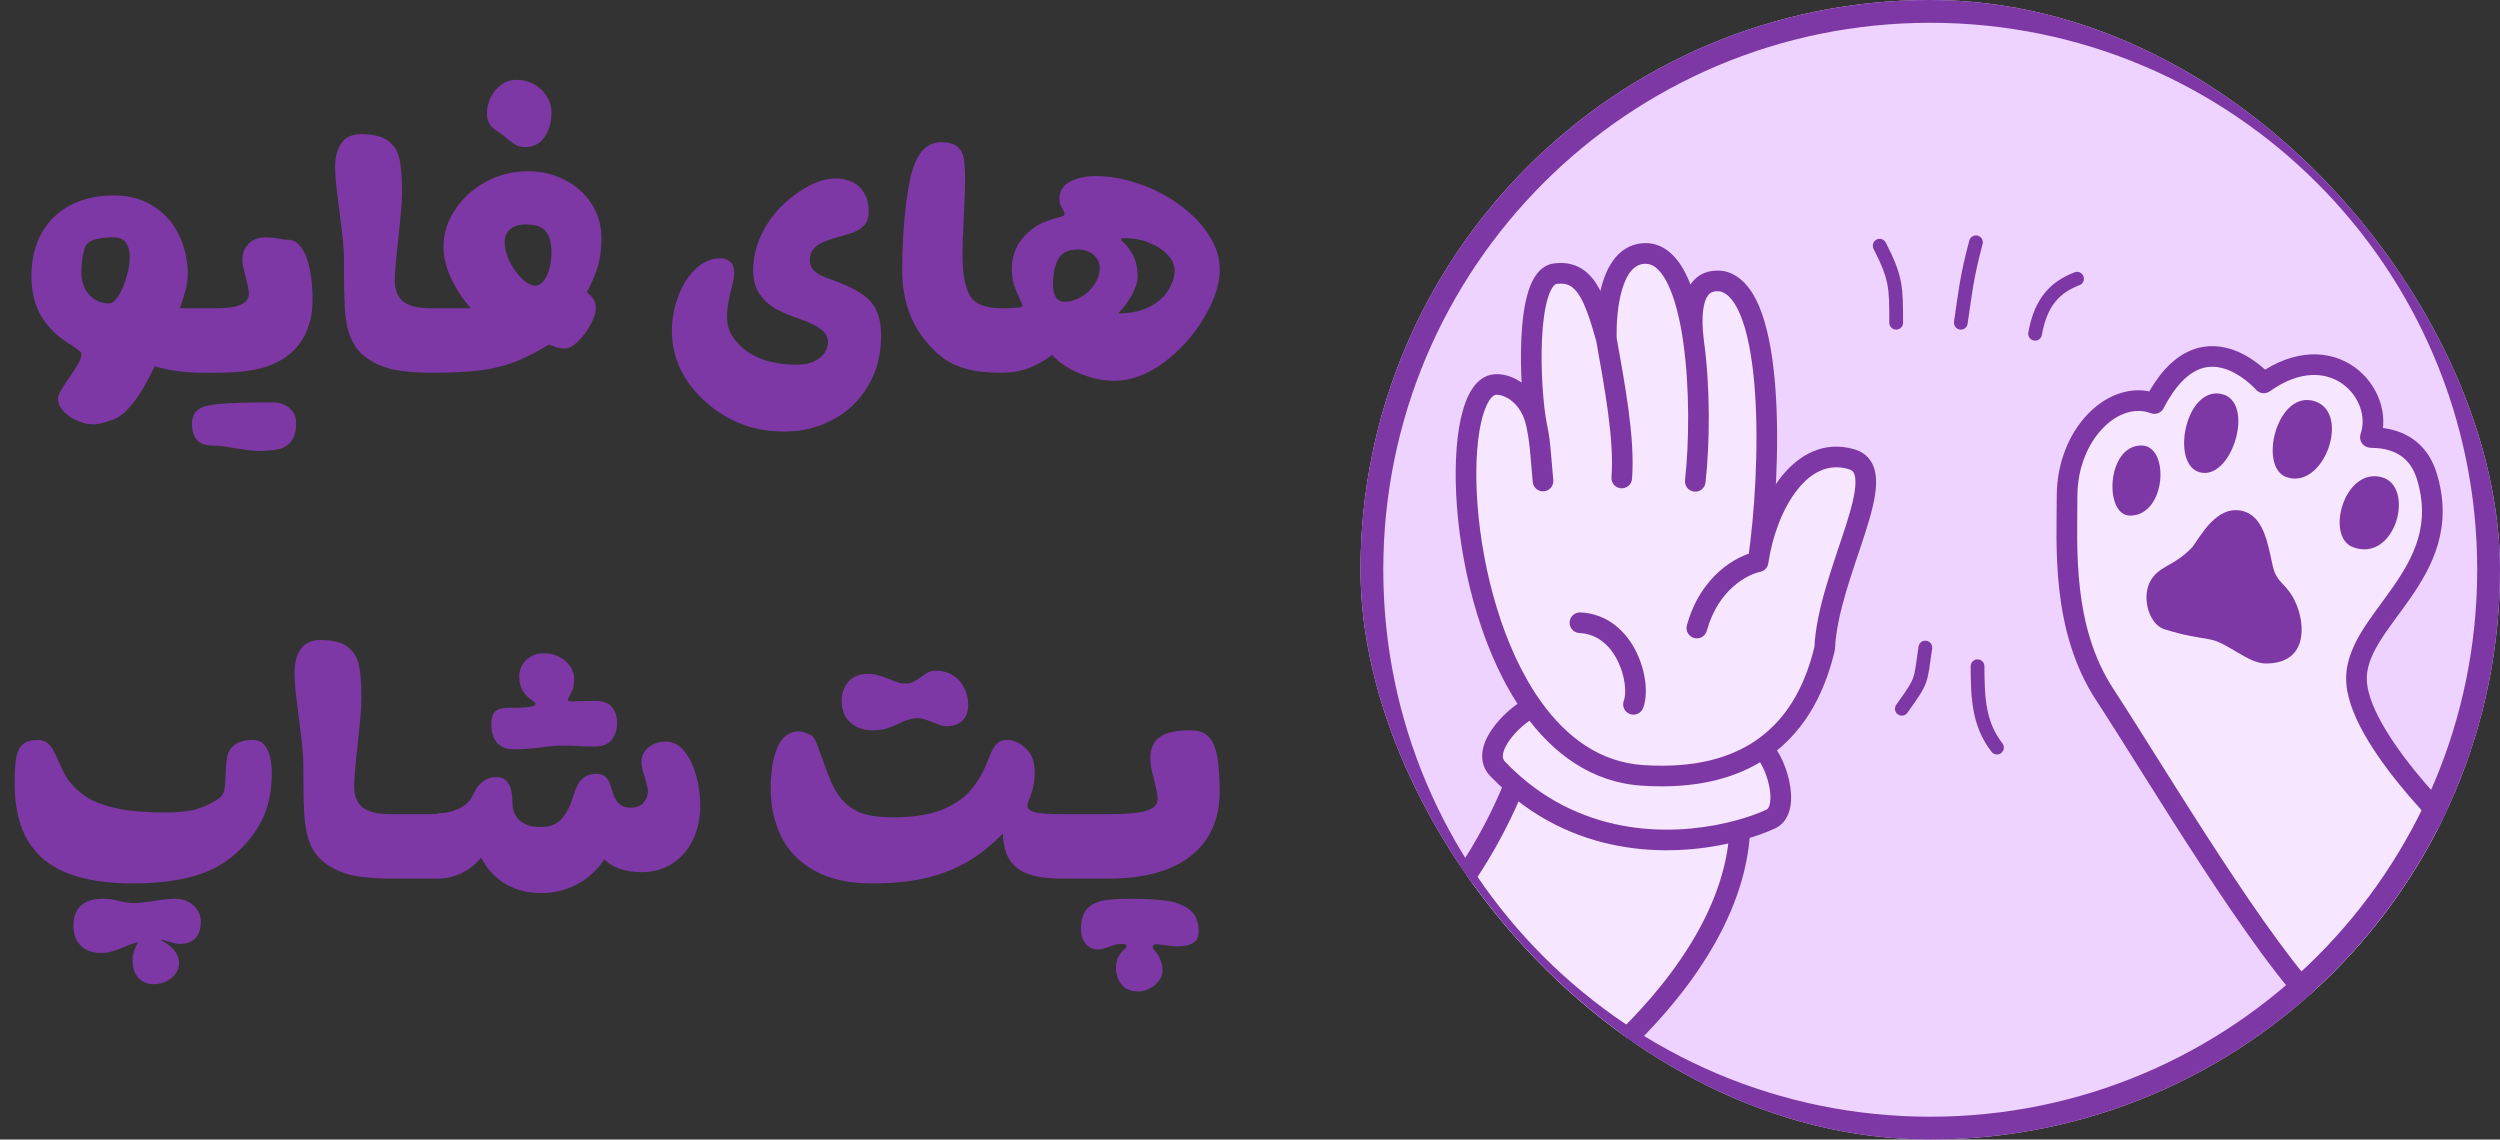 <svg xmlns="http://www.w3.org/2000/svg" width="939" height="428" viewBox="0 0 939 428" fill="none"><rect x="0" y="0" width="939" height="428" fill="#333333" stroke="none"/><path d="M42.684 73.398C48.577 73.398 53.622 74.791 57.82 77.576C62.059 80.321 65.227 83.954 67.326 88.475C69.466 92.995 70.535 97.859 70.535 103.066C70.535 104.883 70.273 106.78 69.748 108.758C69.223 110.736 68.739 112.33 68.295 113.541C67.851 114.752 67.588 115.499 67.508 115.781H79.859V140H76.59C72.957 140 69.526 139.778 66.297 139.334C63.068 138.85 60.343 138.264 58.123 137.578C56.549 140.767 55.136 143.451 53.885 145.631C52.674 147.811 51.039 150.132 48.98 152.594C46.922 155.056 44.742 156.731 42.441 157.619C40.867 158.184 39.515 158.608 38.385 158.891C37.255 159.214 36.104 159.375 34.934 159.375C32.996 159.375 30.998 158.911 28.939 157.982C26.881 157.094 25.165 155.904 23.793 154.41C22.461 152.957 21.795 151.423 21.795 149.809C21.795 149.001 22.138 147.972 22.824 146.721C23.551 145.51 24.6 143.895 25.973 141.877C27.466 139.778 28.596 138.022 29.363 136.609C30.171 135.197 30.574 134.006 30.574 133.037C30.574 132.593 30.332 132.189 29.848 131.826C29.404 131.423 28.556 130.797 27.305 129.949C26.296 129.384 24.963 128.496 23.309 127.285C19.716 124.661 16.891 121.412 14.832 117.537C12.814 113.622 11.805 109 11.805 103.672C11.805 97.375 13.117 91.946 15.74 87.385C18.364 82.824 21.997 79.352 26.639 76.971C31.321 74.589 36.669 73.398 42.684 73.398ZM30.574 102.764C30.574 104.62 30.978 106.417 31.785 108.152C32.592 109.848 33.783 111.24 35.357 112.33C36.932 113.42 38.768 113.965 40.867 113.965C42.118 113.965 43.35 112.996 44.56 111.059C45.772 109.121 46.76 106.78 47.527 104.035C48.335 101.29 48.738 98.848 48.738 96.709C48.738 94.287 48.254 92.43 47.285 91.139C46.316 89.807 44.682 89.141 42.381 89.141C39.797 89.141 37.517 89.423 35.539 89.988C33.561 90.513 32.31 91.643 31.785 93.379C31.341 94.872 31.018 96.305 30.816 97.678C30.655 99.05 30.574 100.745 30.574 102.764ZM79.859 140C79.335 140 78.951 139.738 78.709 139.213C78.467 138.688 78.305 137.598 78.225 135.943C78.103 134.288 78.043 131.604 78.043 127.891C78.043 124.177 78.103 121.493 78.225 119.838C78.305 118.183 78.467 117.093 78.709 116.568C78.951 116.044 79.335 115.781 79.859 115.781H81.312C85.349 115.781 88.376 115.337 90.394 114.449C92.453 113.561 93.482 112.189 93.482 110.332C93.482 109.242 93.099 107.244 92.332 104.338C92.251 104.055 92.09 103.389 91.848 102.34C91.606 101.29 91.404 100.382 91.242 99.615C91.121 98.808 91.061 98.142 91.061 97.617C91.061 95.195 91.828 93.177 93.361 91.562C94.895 89.948 97.055 89.141 99.84 89.141C101.535 89.141 103.19 89.302 104.805 89.625C106.016 89.908 107.186 90.049 108.316 90.049C110.173 90.049 111.788 91.018 113.16 92.955C114.533 94.852 115.582 97.516 116.309 100.947C117.035 104.378 117.398 108.314 117.398 112.754C117.398 118.365 116.127 123.269 113.584 127.467C111.041 131.665 107.206 134.833 102.08 136.973C97.277 138.991 90.394 140 81.434 140H79.859ZM102.686 151.141C104.018 151.141 105.329 151.403 106.621 151.928C107.953 152.493 109.043 153.361 109.891 154.531C110.779 155.702 111.223 157.135 111.223 158.83C111.223 161.857 110.637 164.138 109.467 165.672C108.296 167.206 106.742 168.195 104.805 168.639C102.908 169.123 100.465 169.365 97.478 169.365C96.025 169.365 94.693 169.285 93.482 169.123C92.272 168.962 90.556 168.699 88.336 168.336C86.439 168.013 84.885 167.771 83.674 167.609C82.463 167.448 81.191 167.367 79.859 167.367C74.693 167.367 72.109 164.622 72.109 159.133C72.109 157.518 72.453 156.206 73.139 155.197C73.784 154.188 74.874 153.401 76.408 152.836C77.942 152.311 80.061 151.928 82.766 151.686C86.762 151.322 93.402 151.141 102.686 151.141ZM125.875 62.5C125.875 58.908 126.662 56.001 128.236 53.781C129.811 51.521 132.253 50.391 135.562 50.391C140.204 50.391 143.635 51.238 145.855 52.934C148.076 54.629 149.488 56.95 150.094 59.897C150.699 62.843 151.002 66.94 151.002 72.188C151.002 74.529 150.861 77.092 150.578 79.877C150.336 82.662 149.973 86.275 149.488 90.715C149.165 93.5 148.883 96.265 148.641 99.01C148.398 101.714 148.277 103.874 148.277 105.488C148.277 108.919 149.327 111.503 151.426 113.238C153.525 114.934 156.956 115.781 161.719 115.781V140C156.956 140 152.596 139.657 148.641 138.971C144.685 138.244 141.092 136.771 137.863 134.551C134.634 132.331 132.354 129.102 131.021 124.863C130.255 122.441 129.75 119.333 129.508 115.539C129.306 111.745 129.205 107.244 129.205 102.037V97.92C129.205 95.498 129.064 92.915 128.781 90.17C128.499 87.425 128.055 83.752 127.449 79.15C126.924 74.993 126.521 71.683 126.238 69.221C125.996 66.758 125.875 64.518 125.875 62.5ZM193.99 29.986C196.331 29.986 198.511 30.531 200.529 31.621C202.548 32.711 204.142 34.204 205.312 36.102C206.523 37.958 207.129 40.037 207.129 42.338C207.129 46.011 206.241 49.079 204.465 51.541C202.729 54.003 200.348 55.234 197.32 55.234C195.948 55.234 194.798 54.992 193.869 54.508C192.981 54.023 191.851 53.216 190.479 52.086L189.449 51.178C189.086 50.855 188.319 50.31 187.148 49.543C186.139 48.857 185.352 48.272 184.787 47.787C184.262 47.262 183.818 46.576 183.455 45.728C183.092 44.84 182.91 43.71 182.91 42.338C182.91 40.441 183.374 38.544 184.303 36.647C185.231 34.709 186.543 33.115 188.238 31.863C189.934 30.612 191.851 29.986 193.99 29.986ZM161.719 140C161.154 140 160.75 139.717 160.508 139.152C160.266 138.587 160.104 137.497 160.023 135.883C159.943 134.268 159.902 131.604 159.902 127.891C159.902 124.258 159.963 121.614 160.084 119.959C160.165 118.304 160.326 117.194 160.568 116.629C160.811 116.064 161.194 115.781 161.719 115.781H176.855C173.949 112.552 171.507 108.859 169.529 104.701C167.551 100.503 166.562 96.527 166.562 92.773C166.562 87.809 168.016 83.147 170.922 78.787C173.828 74.387 177.703 70.876 182.547 68.252C187.431 65.628 192.699 64.316 198.35 64.316C203.274 64.316 207.835 65.386 212.033 67.525C216.271 69.665 219.642 72.652 222.145 76.486C224.647 80.321 225.898 84.64 225.898 89.443C225.898 93.52 225.454 97.032 224.566 99.978C223.719 102.885 222.346 106.134 220.449 109.727C221.66 110.736 222.508 111.664 222.992 112.512C223.517 113.359 223.779 114.449 223.779 115.781C223.779 117.396 223.133 119.434 221.842 121.896C220.55 124.318 218.976 126.438 217.119 128.254C215.262 130.03 213.547 130.918 211.973 130.918C211.246 130.918 210.197 130.736 208.824 130.373C207.492 130.01 206.624 129.687 206.221 129.404C201.417 132.311 197.139 134.49 193.385 135.943C189.631 137.396 185.332 138.446 180.488 139.092C175.685 139.697 169.428 140 161.719 140ZM189.57 90.957C189.57 93.298 190.196 95.74 191.447 98.283C192.739 100.826 194.293 102.965 196.109 104.701C197.926 106.437 199.581 107.305 201.074 107.305C202.204 107.305 203.234 106.719 204.162 105.549C205.09 104.378 205.817 102.844 206.342 100.947C206.867 99.01 207.129 96.992 207.129 94.893C207.129 91.906 206.685 89.645 205.797 88.111C204.909 86.537 203.779 85.508 202.406 85.023C201.034 84.539 199.379 84.297 197.441 84.297C195.02 84.297 193.102 84.882 191.689 86.053C190.277 87.223 189.57 88.858 189.57 90.957ZM326.285 80.059C326.245 81.915 325.7 83.409 324.65 84.539C323.601 85.669 322.35 86.537 320.896 87.143C319.443 87.708 317.506 88.313 315.084 88.959C312.622 89.645 310.684 90.291 309.271 90.897C307.859 91.462 306.648 92.309 305.639 93.439C304.67 94.529 304.186 96.003 304.186 97.859C304.186 99.191 304.569 100.301 305.336 101.189C306.103 102.077 307.051 102.804 308.182 103.369C309.312 103.894 310.906 104.54 312.965 105.307C313.368 105.428 313.812 105.589 314.297 105.791C318.293 107.285 321.462 108.839 323.803 110.453C326.184 112.068 327.96 114.106 329.131 116.568C330.342 119.031 330.947 122.199 330.947 126.074C330.947 133.219 329.312 139.516 326.043 144.965C322.814 150.454 318.414 154.673 312.844 157.619C307.314 160.606 301.239 162.1 294.619 162.1C288.726 162.1 283.357 161.151 278.514 159.254C273.71 157.397 269.311 154.713 265.314 151.201C256.676 143.572 252.357 134.551 252.357 124.137C252.357 120.181 253.084 116.104 254.537 111.906C255.99 107.668 258.13 104.136 260.955 101.311C263.781 98.445 267.09 97.012 270.885 97.012C272.257 97.012 273.408 97.476 274.336 98.404C275.305 99.292 275.789 100.645 275.789 102.461C275.789 103.632 275.426 105.67 274.699 108.576C274.174 110.594 273.771 112.431 273.488 114.086C273.206 115.701 273.064 117.275 273.064 118.809C273.064 121.755 273.69 124.177 274.941 126.074C279.704 133.34 287.858 136.973 299.402 136.973C301.784 136.973 303.842 136.589 305.578 135.822C307.354 135.015 308.686 133.965 309.574 132.674C310.503 131.382 310.967 129.99 310.967 128.496C310.967 126.559 310.079 124.944 308.303 123.652C306.567 122.32 303.842 121.008 300.129 119.717C296.819 118.587 293.953 117.376 291.531 116.084C289.109 114.752 287.051 112.895 285.355 110.514C283.701 108.092 282.873 105.064 282.873 101.432C282.873 97.314 283.761 93.217 285.537 89.141C287.313 85.023 289.876 81.229 293.227 77.758C296.577 74.287 300.553 71.421 305.154 69.16C308.061 67.747 310.987 67.041 313.934 67.041C316.315 67.041 318.454 67.525 320.352 68.494C322.249 69.422 323.722 70.876 324.771 72.853C325.861 74.791 326.366 77.193 326.285 80.059ZM353.41 53.418C356.276 53.418 358.355 53.983 359.646 55.113C360.938 56.243 361.725 57.737 362.008 59.594C362.331 61.41 362.492 64.094 362.492 67.647C362.492 70.27 362.331 74.932 362.008 81.633C361.685 87.93 361.523 92.148 361.523 94.287C361.523 97.92 361.665 100.907 361.947 103.248C362.27 105.549 362.835 107.708 363.643 109.727C364.531 111.947 366.085 113.521 368.305 114.449C370.565 115.337 373.068 115.781 375.812 115.781V140C370.928 140 366.751 139.556 363.279 138.668C359.848 137.74 356.861 136.367 354.318 134.551C351.816 132.694 349.394 130.272 347.053 127.285C344.308 123.773 342.249 119.858 340.877 115.539C339.545 111.22 338.879 106.659 338.879 101.855C338.879 88.858 339.827 77.536 341.725 67.889C343.662 58.242 347.557 53.418 353.41 53.418ZM375.812 140C375.247 140 374.844 139.758 374.602 139.273C374.359 138.789 374.198 137.74 374.117 136.125C374.036 134.51 373.996 131.766 373.996 127.891C373.996 124.056 374.057 121.331 374.178 119.717C374.258 118.062 374.42 116.992 374.662 116.508C374.864 116.023 375.247 115.781 375.812 115.781C379.486 115.781 382.109 115.64 383.684 115.357C383.926 115.317 384.047 115.156 384.047 114.873C384.047 114.671 383.946 114.348 383.744 113.904C383.542 113.42 383.32 112.915 383.078 112.391C382.15 110.413 381.403 108.576 380.838 106.881C380.313 105.186 380.051 103.309 380.051 101.25C380.051 96.729 381.302 92.915 383.805 89.807C386.348 86.658 389.436 84.418 393.068 83.086C394.077 82.682 395.268 82.299 396.641 81.936C397.448 81.734 398.154 81.532 398.76 81.33C399.365 81.088 399.688 80.866 399.729 80.664C399.85 80.382 399.85 80.079 399.729 79.756C399.607 79.393 399.385 78.949 399.062 78.424C398.699 77.778 398.417 77.193 398.215 76.668C398.013 76.103 397.912 75.518 397.912 74.912C397.912 71.764 399.264 69.523 401.969 68.191C404.673 66.819 407.862 66.133 411.535 66.133C415.693 66.133 419.87 66.718 424.068 67.889C428.307 69.059 432.222 70.573 435.814 72.43C439.77 74.488 443.423 76.991 446.773 79.938C450.164 82.884 452.909 86.194 455.008 89.867C457.107 93.54 458.156 97.335 458.156 101.25C458.156 106.699 456.178 112.734 452.223 119.354C448.307 125.973 443.262 131.584 437.086 136.186C430.91 140.747 424.694 143.027 418.438 143.027C414.32 143.027 410.042 142.119 405.602 140.303C401.202 138.486 397.73 136.165 395.188 133.34C392.12 135.56 389.113 137.235 386.166 138.365C383.26 139.455 379.809 140 375.812 140ZM422.434 89.443C421.505 89.443 421.041 89.625 421.041 89.988C421.041 90.109 421.182 90.311 421.465 90.594C422.837 91.684 424.149 93.338 425.4 95.559C426.652 97.779 427.277 100.483 427.277 103.672C427.277 105.811 426.571 108.173 425.158 110.756C423.745 113.339 422.03 115.62 420.012 117.598C419.931 117.678 420.153 117.719 420.678 117.719C421.969 117.719 423.261 117.618 424.553 117.416C428.186 116.891 431.253 115.781 433.756 114.086C436.258 112.391 438.115 110.413 439.326 108.152C440.577 105.892 441.203 103.692 441.203 101.553C441.203 99.575 440.355 97.658 438.66 95.801C437.005 93.944 434.725 92.43 431.818 91.26C428.952 90.049 425.824 89.443 422.434 89.443ZM395.49 106.699C395.49 108.798 395.854 110.433 396.58 111.604C397.347 112.774 398.396 113.359 399.729 113.359C401.827 113.359 403.906 112.774 405.965 111.604C408.064 110.393 409.759 108.798 411.051 106.82C412.383 104.842 413.049 102.784 413.049 100.645C413.049 98.586 412.242 96.911 410.627 95.619C409.012 94.328 407.095 93.682 404.875 93.682C401.161 93.682 398.659 94.953 397.367 97.496C396.116 99.999 395.49 103.066 395.49 106.699Z" fill="#7D38A5"></path><path d="M5.508 294.277C5.508 289.958 5.71 286.669 6.113 284.408C6.557 282.148 7.405 280.513 8.656 279.504C9.908 278.454 11.784 277.93 14.287 277.93C15.619 277.93 16.729 278.273 17.617 278.959C18.546 279.605 19.292 280.452 19.857 281.502C20.463 282.511 21.149 283.944 21.916 285.801C22.683 287.536 23.329 288.929 23.854 289.979C24.378 291.028 25.004 292.057 25.73 293.066C27.628 295.569 29.949 297.708 32.693 299.484C35.478 301.22 39.253 302.613 44.016 303.662C48.779 304.671 54.813 305.176 62.119 305.176C67.367 305.176 71.524 304.671 74.592 303.662C77.7 302.613 80.303 301.301 82.402 299.727C83.412 298.96 84.037 297.91 84.279 296.578C84.562 295.206 84.723 293.268 84.764 290.766C84.804 288.021 85.006 285.801 85.369 284.105C85.732 282.37 86.661 280.917 88.154 279.746C89.648 278.535 91.969 277.93 95.117 277.93C97.337 277.93 99.053 279.02 100.264 281.199C101.475 283.339 102.08 286.487 102.08 290.645C102.08 295.65 101.374 300.191 99.961 304.268C98.548 308.344 96.227 312.28 92.998 316.074C87.993 321.967 82.019 326.064 75.076 328.365C68.174 330.666 59.818 331.816 50.01 331.816C40.04 331.816 31.785 330.525 25.246 327.941C18.707 325.358 13.783 321.301 10.473 315.771C7.163 310.242 5.508 303.077 5.508 294.277ZM27.607 347.68C27.607 344.249 28.556 341.706 30.453 340.051C32.391 338.396 35.115 337.568 38.627 337.568C39.838 337.568 40.887 337.629 41.775 337.75C42.663 337.911 43.672 338.133 44.803 338.416C46.175 338.739 47.305 338.961 48.193 339.082C49.081 339.203 50.212 339.223 51.584 339.143C52.997 339.062 54.369 338.921 55.701 338.719C57.033 338.517 57.84 338.396 58.123 338.355C61.11 337.831 63.653 337.568 65.752 337.568C67.528 337.568 69.143 337.932 70.596 338.658C72.089 339.425 73.26 340.454 74.107 341.746C74.995 343.038 75.439 344.471 75.439 346.045C75.439 348.83 74.773 350.929 73.441 352.342C72.109 353.795 70.152 354.521 67.568 354.521C66.801 354.521 66.135 354.441 65.57 354.279C65.005 354.158 64.258 353.956 63.33 353.674C62.119 353.189 61.11 352.967 60.303 353.008C62.523 354.138 64.238 355.45 65.449 356.943C66.66 358.477 67.266 360.092 67.266 361.787C67.266 363.2 66.822 364.512 65.934 365.723C65.086 366.934 63.935 367.882 62.482 368.568C61.07 369.295 59.536 369.658 57.881 369.658C55.419 369.658 53.441 368.851 51.947 367.236C50.494 365.622 49.768 363.382 49.768 360.516C49.768 359.628 49.949 358.578 50.312 357.367C50.716 356.197 51.221 355.046 51.826 353.916C51.059 354.037 50.232 354.259 49.344 354.582C48.496 354.905 47.648 355.248 46.801 355.611C45.065 356.378 43.551 356.943 42.26 357.307C41.008 357.71 39.535 357.912 37.84 357.912C34.651 357.912 32.148 357.004 30.332 355.188C28.516 353.411 27.607 350.909 27.607 347.68ZM110.617 252.5C110.617 248.908 111.404 246.001 112.979 243.781C114.553 241.521 116.995 240.391 120.305 240.391C124.947 240.391 128.378 241.238 130.598 242.934C132.818 244.629 134.23 246.95 134.836 249.896C135.441 252.843 135.744 256.94 135.744 262.188C135.744 264.529 135.603 267.092 135.32 269.877C135.078 272.662 134.715 276.275 134.23 280.715C133.908 283.5 133.625 286.265 133.383 289.01C133.141 291.714 133.02 293.874 133.02 295.488C133.02 298.919 134.069 301.503 136.168 303.238C138.267 304.934 141.698 305.781 146.461 305.781V330C141.698 330 137.339 329.657 133.383 328.971C129.427 328.244 125.835 326.771 122.605 324.551C119.376 322.331 117.096 319.102 115.764 314.863C114.997 312.441 114.492 309.333 114.25 305.539C114.048 301.745 113.947 297.244 113.947 292.037V287.92C113.947 285.498 113.806 282.915 113.523 280.17C113.241 277.425 112.797 273.752 112.191 269.15C111.667 264.993 111.263 261.683 110.98 259.221C110.738 256.758 110.617 254.518 110.617 252.5ZM146.461 330C145.896 330 145.512 329.758 145.311 329.273C145.068 328.789 144.907 327.74 144.826 326.125C144.705 324.47 144.645 321.725 144.645 317.891C144.645 314.056 144.705 311.331 144.826 309.717C144.907 308.062 145.068 306.992 145.311 306.508C145.512 306.023 145.896 305.781 146.461 305.781H164.625V330H146.461ZM211.67 280.049C209.329 280.049 206.564 280.271 203.375 280.715C199.5 281.199 196.089 281.441 193.143 281.441C190.156 281.441 187.976 280.594 186.604 278.898C185.231 277.163 184.545 274.923 184.545 272.178C184.545 270.281 184.827 268.888 185.393 268C185.998 267.072 186.805 266.486 187.814 266.244C188.864 265.962 190.257 265.82 191.992 265.82H193.93C198.733 265.82 201.135 265.336 201.135 264.367C201.135 264.165 200.933 263.903 200.529 263.58C198.511 262.208 197.078 260.775 196.23 259.281C195.423 257.788 195.02 256.012 195.02 253.953C195.02 252.54 195.383 251.188 196.109 249.896C196.836 248.564 197.906 247.475 199.318 246.627C200.731 245.779 202.406 245.355 204.344 245.355C206.362 245.355 208.239 245.799 209.975 246.688C211.71 247.535 213.083 248.706 214.092 250.199C215.141 251.652 215.666 253.267 215.666 255.043C215.666 257.061 215.343 258.676 214.697 259.887C214.092 261.098 213.749 261.764 213.668 261.885C213.426 262.369 213.305 262.712 213.305 262.914C213.305 263.277 213.688 263.459 214.455 263.459C215.626 263.459 217.139 263.419 218.996 263.338L223.477 263.277C226.585 263.277 228.744 264.085 229.955 265.699C231.166 267.273 231.771 269.231 231.771 271.572C231.771 274.156 231.085 276.275 229.713 277.93C228.381 279.585 226.201 280.412 223.174 280.412L218.814 280.291C215.747 280.13 213.365 280.049 211.67 280.049ZM164.625 330C164.06 330 163.656 329.758 163.414 329.273C163.172 328.789 163.01 327.74 162.93 326.125C162.849 324.51 162.809 321.766 162.809 317.891C162.809 314.056 162.869 311.291 162.99 309.596C163.071 307.9 163.232 306.79 163.475 306.266C163.717 305.741 164.1 305.479 164.625 305.479C167.168 305.479 169.61 304.954 171.951 303.904C174.333 302.855 176.028 301.462 177.037 299.727C177.199 299.404 177.663 298.516 178.43 297.062C179.197 295.569 180.266 294.338 181.639 293.369C183.011 292.36 184.605 291.855 186.422 291.855C190.458 291.855 192.477 295.085 192.477 301.543C192.477 304.328 193.385 306.548 195.201 308.203C197.058 309.818 199.682 310.625 203.072 310.625C206.503 310.625 209.107 309.636 210.883 307.658C212.659 305.68 214.092 302.936 215.182 299.424C215.747 297.607 216.312 296.134 216.877 295.004C217.442 293.833 218.29 292.824 219.42 291.977C220.59 291.089 222.104 290.645 223.961 290.645C225.293 290.645 226.342 290.947 227.109 291.553C227.876 292.158 228.441 292.885 228.805 293.732C229.168 294.58 229.572 295.771 230.016 297.305C230.581 299.242 231.388 300.736 232.438 301.785C233.487 302.835 235.001 303.359 236.979 303.359C239.077 303.359 240.652 302.754 241.701 301.543C242.791 300.332 243.336 298.919 243.336 297.305C243.336 296.538 243.235 295.791 243.033 295.064C242.872 294.338 242.589 293.288 242.186 291.916C241.338 289.535 240.914 287.597 240.914 286.104C240.914 284.771 241.298 283.54 242.064 282.41C242.831 281.24 243.901 280.311 245.273 279.625C246.646 278.898 248.22 278.535 249.996 278.535C252.822 278.535 255.203 279.786 257.141 282.289C259.118 284.792 260.592 287.9 261.561 291.613C262.529 295.327 263.014 298.939 263.014 302.451C263.014 307.214 262.105 311.513 260.289 315.348C258.513 319.142 255.95 322.129 252.6 324.309C249.249 326.488 245.354 327.578 240.914 327.578C237.685 327.578 234.839 327.114 232.377 326.186C229.955 325.217 228.159 324.066 226.988 322.734C224.203 326.973 220.732 330.141 216.574 332.24C212.417 334.38 208.017 335.449 203.375 335.449C198.37 335.449 193.93 334.339 190.055 332.119C186.18 329.899 183.051 326.569 180.67 322.129C178.611 324.672 176.149 326.63 173.283 328.002C170.458 329.334 167.572 330 164.625 330ZM363.643 264.912C363.643 267.334 362.916 269.251 361.463 270.664C360.05 272.077 358.052 272.783 355.469 272.783C354.419 272.783 352.805 272.319 350.625 271.391C349.212 270.826 348.102 270.422 347.295 270.18C346.488 269.897 345.68 269.756 344.873 269.756C343.501 269.756 342.27 269.938 341.18 270.301C340.13 270.624 338.919 271.128 337.547 271.814C335.852 272.622 334.277 273.247 332.824 273.691C331.411 274.095 329.676 274.297 327.617 274.297C325.478 274.297 323.52 273.873 321.744 273.025C320.008 272.137 318.636 270.886 317.627 269.271C316.618 267.617 316.113 265.659 316.113 263.398C316.113 260.371 316.961 257.909 318.656 256.012C320.352 254.074 322.834 253.105 326.104 253.105C327.476 253.105 328.687 253.267 329.736 253.59C330.826 253.872 332.239 254.357 333.975 255.043C335.226 255.608 336.336 256.032 337.305 256.314C338.273 256.597 339.242 256.738 340.211 256.738C341.301 256.738 342.229 256.536 342.996 256.133C343.803 255.729 344.772 255.124 345.902 254.316C346.952 253.509 347.88 252.904 348.688 252.5C349.495 252.096 350.443 251.895 351.533 251.895C353.794 251.895 355.852 252.439 357.709 253.529C359.566 254.619 361.019 256.153 362.068 258.131C363.118 260.068 363.643 262.329 363.643 264.912ZM300.311 274.66C300.755 274.66 301.4 274.822 302.248 275.145C303.096 275.427 303.883 275.75 304.609 276.113C305.255 276.436 305.82 277.143 306.305 278.232C306.789 279.322 307.516 281.219 308.484 283.924C309.857 287.92 311.088 291.169 312.178 293.672C313.752 297.184 315.609 299.908 317.748 301.846C319.887 303.783 322.35 305.135 325.135 305.902C327.96 306.629 331.411 306.992 335.488 306.992C342.673 306.992 348.607 306.104 353.289 304.328C357.971 302.512 361.624 300.13 364.248 297.184C366.872 294.237 368.991 290.745 370.605 286.709C371.453 284.529 372.139 282.895 372.664 281.805C373.229 280.674 373.936 279.746 374.783 279.02C375.671 278.293 376.761 277.93 378.053 277.93C379.546 277.93 380.858 278.212 381.988 278.777C383.118 279.302 384.269 280.13 385.439 281.26C386.691 282.43 387.538 283.783 387.982 285.316C388.426 286.85 388.648 288.525 388.648 290.342C388.648 292.118 388.467 293.793 388.104 295.367C387.781 296.941 387.256 298.596 386.529 300.332C386.126 301.26 385.924 302.007 385.924 302.572C385.924 303.702 386.832 304.53 388.648 305.055C390.465 305.539 393.734 305.781 398.457 305.781V330C392.281 330 387.478 329.112 384.047 327.336C380.656 325.52 378.497 322.815 377.568 319.223C377.124 317.487 376.862 316.094 376.781 315.045C376.701 313.955 376.66 313.289 376.66 313.047C372.059 317.85 367.215 321.624 362.129 324.369C357.043 327.114 351.715 329.031 346.145 330.121C340.615 331.251 334.499 331.816 327.799 331.816C318.878 331.816 311.552 330.202 305.82 326.973C300.129 323.743 295.971 319.445 293.348 314.076C290.764 308.708 289.473 302.714 289.473 296.094C289.473 289.837 290.32 284.711 292.016 280.715C293.751 276.678 296.516 274.66 300.311 274.66ZM398.457 330C397.892 330 397.508 329.758 397.307 329.273C397.064 328.789 396.903 327.74 396.822 326.125C396.701 324.47 396.641 321.725 396.641 317.891C396.641 314.056 396.701 311.331 396.822 309.717C396.903 308.062 397.064 306.992 397.307 306.508C397.508 306.023 397.892 305.781 398.457 305.781H416.621V330H398.457ZM416.621 330C416.056 330 415.652 329.738 415.41 329.213C415.168 328.688 415.007 327.618 414.926 326.004C414.845 324.389 414.805 321.685 414.805 317.891C414.805 314.177 414.865 311.493 414.986 309.838C415.067 308.183 415.229 307.093 415.471 306.568C415.713 306.044 416.096 305.781 416.621 305.781C421.102 305.781 424.654 305.6 427.277 305.236C429.901 304.833 431.798 304.227 432.969 303.42C434.18 302.572 434.785 301.442 434.785 300.029C434.785 299.061 434.664 298.051 434.422 297.002C434.22 295.912 433.917 294.58 433.514 293.006C433.029 291.23 432.666 289.696 432.424 288.404C432.182 287.113 432.061 285.841 432.061 284.59C432.061 281.199 433.211 278.636 435.512 276.9C437.812 275.165 441.708 274.297 447.197 274.297C449.982 274.297 452.142 275.003 453.676 276.416C455.25 277.829 456.38 280.21 457.066 283.561C457.753 286.911 458.096 291.593 458.096 297.607C458.096 304.348 456.481 310.161 453.252 315.045C450.063 319.889 445.361 323.602 439.145 326.186C432.928 328.729 425.421 330 416.621 330ZM427.58 372.383C424.755 372.383 422.635 371.495 421.223 369.719C419.85 367.983 419.164 365.844 419.164 363.301C419.164 362.009 419.426 360.778 419.951 359.607C420.516 358.477 421.202 357.569 422.01 356.883C422.777 356.156 423.16 355.632 423.16 355.309C423.16 354.784 422.555 354.521 421.344 354.521C420.577 354.521 419.709 354.643 418.74 354.885C418.175 355.046 417.529 355.268 416.803 355.551C415.753 355.914 414.906 356.176 414.26 356.338C413.614 356.54 412.928 356.641 412.201 356.641C411.192 356.641 410.223 356.358 409.295 355.793C408.326 355.228 407.539 354.36 406.934 353.189C406.328 352.059 406.025 350.687 406.025 349.072C406.025 345.762 406.712 343.28 408.084 341.625C409.456 339.97 411.414 338.88 413.957 338.355C416.46 337.831 419.87 337.568 424.189 337.568C430.002 337.568 434.704 337.831 438.297 338.355C441.889 338.88 444.775 340.031 446.955 341.807C449.135 343.583 450.225 346.267 450.225 349.859C450.225 351.918 449.538 353.351 448.166 354.158C446.794 355.006 444.937 355.43 442.596 355.43C441.465 355.43 440.214 355.349 438.842 355.188C437.469 355.026 436.642 354.925 436.359 354.885L435.148 354.703C434.987 354.663 434.785 354.643 434.543 354.643C434.059 354.643 433.675 354.723 433.393 354.885C433.11 355.087 432.969 355.349 432.969 355.672C432.969 356.035 433.15 356.419 433.514 356.822C434.442 357.791 435.189 358.941 435.754 360.273C436.359 361.646 436.662 363.099 436.662 364.633C436.662 365.924 436.218 367.156 435.33 368.326C434.442 369.537 433.292 370.506 431.879 371.232C430.466 371.999 429.033 372.383 427.58 372.383Z" fill="#7D38A5"></path><g clip-path="url(#clip0_1642_127)"><rect x="511" width="428" height="428" rx="214" fill="#EED2FF"></rect><path d="M885.144 256.443C886.953 279.95 928.565 319 932.956 321.325C939.412 324.744 880.501 386.862 871.736 378.671C850.058 358.415 809.2 289.386 790.601 260.972C774.217 235.94 776.394 205.126 776.394 186.319C776.394 163.07 793.959 145.884 809.2 151.567C827.024 116.953 850.272 143.818 850.272 143.818C876.103 125.478 895.994 147.953 890.311 164.225C890.114 164.787 906.354 162.372 911.453 178.691C923.078 215.888 883.336 232.936 885.144 256.443Z" fill="#F6E6FF"></path><path d="M932.956 321.325L934.769 317.901L934.769 317.901L932.956 321.325ZM885.144 256.443L889.008 256.146L885.144 256.443ZM911.453 178.691L915.152 177.535L911.453 178.691ZM890.311 164.225L893.969 165.502L893.969 165.502L890.311 164.225ZM850.272 143.818L852.515 146.978C850.887 148.133 848.648 147.863 847.342 146.354L850.272 143.818ZM809.2 151.567L812.645 153.341C811.746 155.086 809.685 155.884 807.846 155.198L809.2 151.567ZM790.601 260.972L793.843 258.85L790.601 260.972ZM871.736 378.671L869.09 381.502L871.736 378.671ZM932.956 321.325L931.143 324.75C930.147 324.222 928.69 323.056 927.196 321.778C925.567 320.384 923.519 318.525 921.207 316.31C916.582 311.88 910.824 305.956 905.145 299.354C899.474 292.764 893.818 285.425 889.442 278.172C885.12 271.007 881.803 263.529 881.281 256.74L885.144 256.443L889.008 256.146C889.39 261.11 891.952 267.329 896.078 274.17C900.151 280.922 905.511 287.899 911.019 294.3C916.517 300.69 922.099 306.434 926.568 310.714C928.802 312.854 930.74 314.611 932.234 315.89C932.983 316.53 933.6 317.034 934.075 317.398C934.605 317.805 934.805 317.92 934.769 317.901L932.956 321.325ZM885.144 256.443L881.281 256.74C880.739 249.695 883.343 243.385 886.804 237.615C890.169 232.005 894.909 226.071 898.801 220.486C906.84 208.947 913.022 196.699 907.755 179.847L911.453 178.691L915.152 177.535C921.51 197.88 913.632 212.754 905.159 224.916C900.794 231.181 896.665 236.241 893.45 241.601C890.331 246.801 888.646 251.438 889.008 256.146L885.144 256.443ZM911.453 178.691L907.755 179.847C905.65 173.11 901.42 170.434 897.707 169.237C895.778 168.615 893.948 168.389 892.55 168.293C891.82 168.243 891.31 168.233 890.779 168.209C890.591 168.201 890.214 168.184 889.859 168.128C889.753 168.112 889.213 168.034 888.624 167.744C888.337 167.602 887.623 167.212 887.073 166.373C886.381 165.318 886.269 164.046 886.653 162.947L890.311 164.225L893.969 165.502C894.346 164.421 894.236 163.166 893.554 162.125C893.014 161.301 892.317 160.925 892.055 160.795C891.738 160.638 891.473 160.564 891.354 160.534C891.217 160.499 891.112 160.481 891.06 160.473C890.925 160.451 890.881 160.456 891.128 160.468C891.467 160.483 892.234 160.504 893.079 160.562C894.83 160.681 897.341 160.977 900.085 161.861C905.718 163.677 912.158 167.954 915.152 177.535L911.453 178.691ZM890.311 164.225L886.653 162.947C888.851 156.653 886.143 148.693 879.854 144.193C873.918 139.945 864.307 138.605 852.515 146.978L850.272 143.818L848.029 140.659C862.068 130.691 875.318 131.418 884.364 137.891C893.058 144.111 897.453 155.525 893.969 165.502L890.311 164.225ZM850.272 143.818C847.342 146.354 847.343 146.355 847.344 146.356C847.344 146.357 847.345 146.358 847.346 146.358C847.347 146.359 847.348 146.36 847.348 146.361C847.348 146.361 847.348 146.36 847.346 146.358C847.341 146.353 847.332 146.342 847.317 146.326C847.287 146.292 847.236 146.236 847.165 146.16C847.023 146.006 846.801 145.772 846.506 145.478C845.913 144.889 845.037 144.069 843.932 143.18C841.687 141.374 838.673 139.424 835.316 138.427C832.04 137.453 828.508 137.395 824.873 139.217C821.16 141.079 816.869 145.138 812.645 153.341L809.2 151.567L805.755 149.793C810.443 140.689 815.742 135.126 821.4 132.29C827.137 129.414 832.76 129.582 837.524 130.998C842.206 132.39 846.118 134.993 848.79 137.143C850.143 138.231 851.222 139.24 851.971 139.984C852.346 140.358 852.641 140.667 852.848 140.89C852.951 141.002 853.033 141.092 853.092 141.159C853.122 141.192 853.146 141.219 853.164 141.24C853.173 141.25 853.181 141.259 853.187 141.266C853.191 141.27 853.193 141.273 853.196 141.276C853.197 141.277 853.198 141.279 853.199 141.279C853.201 141.281 853.202 141.283 850.272 143.818ZM790.601 260.972L793.843 258.85C798.517 265.991 804.583 275.673 811.356 286.438C818.14 297.221 825.653 309.121 833.257 320.762C848.574 344.206 863.951 366.094 874.381 375.84L871.736 378.671L869.09 381.502C857.842 370.992 841.952 348.238 826.77 325C819.125 313.299 811.582 301.349 804.797 290.564C798 279.762 791.984 270.16 787.359 263.094L790.601 260.972ZM871.736 378.671L874.381 375.84C874.01 375.494 873.689 375.541 873.913 375.54C874.19 375.538 874.786 375.449 875.777 375.075C877.753 374.328 880.43 372.783 883.664 370.488C890.072 365.938 897.885 359 905.321 351.604C912.748 344.219 919.657 336.52 924.276 330.517C926.609 327.484 928.235 325.042 929.077 323.367C929.521 322.482 929.587 322.121 929.583 322.149C929.582 322.161 929.44 323.848 931.143 324.75L932.956 321.325L934.769 317.901C937.279 319.23 937.434 321.803 937.274 323.097C937.113 324.406 936.566 325.722 936.001 326.847C934.822 329.191 932.836 332.099 930.417 335.242C925.532 341.592 918.376 349.551 910.786 357.099C903.206 364.637 895.051 371.906 888.15 376.806C884.729 379.236 881.416 381.227 878.518 382.323C877.071 382.87 875.51 383.279 873.964 383.289C872.365 383.3 870.557 382.873 869.09 381.502L871.736 378.671ZM790.601 260.972L787.359 263.094C770.198 236.875 772.519 204.654 772.519 186.319H776.394H780.269C780.269 205.597 778.236 235.005 793.843 258.85L790.601 260.972ZM776.394 186.319H772.519C772.519 173.745 777.263 162.652 784.3 155.396C791.309 148.169 801.064 144.398 810.554 147.937L809.2 151.567L807.846 155.198C802.095 153.053 795.447 155.033 789.863 160.791C784.307 166.52 780.269 175.643 780.269 186.319H776.394Z" fill="#7D38A5"></path><path d="M851.046 249.21C866.803 249.21 865.863 234.672 862.411 226.736C858.96 218.8 855.204 219.503 853.629 212.529C851.821 204.521 850.369 193.672 842.005 191.864C832.447 189.797 826.592 201.336 823.406 205.555C816.948 212.271 812.557 212.164 808.94 216.404C803.527 222.751 806.874 234.408 812.815 236.294C820.565 238.753 824.44 239.136 830.122 240.169C836.676 241.36 844.386 249.21 851.046 249.21Z" fill="#7D38A5"></path><path d="M883.852 205.555C873.261 201.68 880.429 175.59 894.443 179.207C907.366 182.542 899.883 211.42 883.852 205.555Z" fill="#7D38A5"></path><path d="M858.795 179.207C847.932 175.384 855.437 145.851 869.645 150.792C883.013 155.442 872.744 184.114 858.795 179.207Z" fill="#7D38A5"></path><path d="M826.248 177.398C815.14 174.452 820.823 145.245 834.256 147.95C847.339 150.585 838.458 180.637 826.248 177.398Z" fill="#7D38A5"></path><path d="M800.037 193.672C790.229 193.672 791.123 167.324 804.291 167.324C815.089 167.324 813.739 193.672 800.037 193.672Z" fill="#7D38A5"></path><path d="M685.345 243.514C686.641 215.027 711.338 177.215 695.512 172.506C676.64 166.89 663.518 189.409 660.341 211C665.457 176.238 666.909 110.075 646.838 105.644C640.636 104.759 633.629 107.784 636.097 128.169C633.431 109.275 627.63 94.216 617.057 95.239C604.725 96.431 603.145 116.844 603.325 127.195C598.758 110.955 595.1 101.351 584.132 102.79C572.426 104.326 574.617 147.092 577.15 159.62C574.933 148.658 566.741 144.011 561.55 144.429C544.724 145.783 545.785 224.114 575.677 265.827C570.802 266.899 555.199 281.139 562.48 288.755C564.533 290.902 566.628 292.892 568.758 294.735C561.789 312.777 541.05 351.706 513.847 363.087C517.5 381.268 531.079 419.622 556.162 427.59C562.568 430.726 650.319 375.746 653.489 311.771C658.12 310.491 662.049 309.032 665.053 307.651C673.241 303.886 666.404 283.664 661.615 281.377C676.183 271.462 682.393 256.047 685.345 243.514Z" fill="#F6E6FF"></path><path d="M685.345 243.514L689.216 243.69C689.205 243.93 689.171 244.168 689.116 244.402L685.345 243.514ZM695.512 172.506L696.617 168.792L695.512 172.506ZM660.341 211L664.174 211.564C663.936 213.18 662.71 214.474 661.108 214.797L660.341 211ZM641.072 236.924C640.505 238.988 638.373 240.201 636.31 239.635C634.246 239.068 633.032 236.936 633.599 234.873L637.335 235.898L641.072 236.924ZM646.838 105.644L647.385 101.809C647.482 101.822 647.578 101.84 647.673 101.861L646.838 105.644ZM583.413 180.332C583.601 182.464 582.026 184.345 579.895 184.534C577.763 184.722 575.882 183.148 575.693 181.016L579.553 180.674L583.413 180.332ZM577.15 159.62L580.948 158.852L577.15 159.62ZM561.55 144.429L561.861 148.291L561.55 144.429ZM584.132 102.79L583.628 98.949L584.132 102.79ZM640.591 181.224C640.353 183.351 638.436 184.882 636.309 184.644C634.183 184.406 632.652 182.489 632.89 180.362L636.74 180.793L640.591 181.224ZM617.057 95.239L617.43 99.096L617.057 95.239ZM612.992 179.84C612.825 181.974 610.959 183.567 608.826 183.399C606.692 183.232 605.099 181.367 605.267 179.233L609.129 179.537L612.992 179.84ZM639.967 128.346C639.87 130.483 638.058 132.138 635.921 132.04C633.783 131.943 632.129 130.131 632.226 127.993L636.097 128.17L639.967 128.346ZM617.155 265.933C616.392 267.933 614.153 268.935 612.154 268.172C610.154 267.41 609.152 265.171 609.914 263.171L613.535 264.552L617.155 265.933ZM593.246 237.77C591.108 237.673 589.454 235.861 589.551 233.724C589.649 231.586 591.461 229.932 593.598 230.029L593.422 233.9L593.246 237.77ZM575.677 265.827L578.827 263.57L575.677 265.827ZM616.89 291.232L617.148 287.365L617.148 287.365L616.89 291.232ZM562.48 288.755L565.281 286.078L565.281 286.078L562.48 288.755ZM665.053 307.651L663.435 304.13L663.435 304.13L665.053 307.651ZM568.758 294.735L571.293 291.804L568.758 294.735ZM513.847 363.087L510.048 363.85C509.684 362.04 510.648 360.225 512.351 359.512L513.847 363.087ZM556.162 427.59L557.335 423.897L557.608 423.984L557.865 424.11L556.162 427.59ZM653.489 311.771L652.457 308.036L652.457 308.036L653.489 311.771ZM685.345 243.514L681.474 243.338C681.82 235.749 683.71 227.691 685.99 219.966C688.247 212.317 691.048 204.502 693.16 197.911C695.353 191.063 696.814 185.508 696.909 181.49C696.955 179.517 696.655 178.304 696.267 177.59C695.956 177.016 695.476 176.537 694.407 176.219L695.512 172.506L696.617 168.792C699.505 169.651 701.715 171.384 703.077 173.891C704.363 176.257 704.719 178.994 704.656 181.673C704.531 186.96 702.704 193.52 700.539 200.275C698.293 207.286 695.665 214.56 693.422 222.16C691.202 229.684 689.518 237.035 689.216 243.69L685.345 243.514ZM695.512 172.506L694.407 176.219C687.007 174.018 680.517 177.085 675.079 183.955C669.577 190.907 665.694 201.237 664.174 211.564L660.341 211L656.507 210.435C658.165 199.172 662.432 187.447 669.003 179.145C675.638 170.762 685.145 165.378 696.617 168.792L695.512 172.506ZM660.341 211L661.108 214.797C656.476 215.734 645.357 221.314 641.072 236.924L637.335 235.898L633.599 234.873C638.737 216.158 652.374 208.657 659.573 207.202L660.341 211ZM660.341 211L656.507 210.435C659.033 193.274 660.652 168.328 659.169 147.219C658.426 136.638 656.918 127.267 654.481 120.379C651.952 113.227 648.911 110.07 646.002 109.428L646.838 105.644L647.673 101.861C654.8 103.434 659.104 110.209 661.787 117.795C664.564 125.645 666.137 135.817 666.9 146.676C668.429 168.447 666.764 193.963 664.174 211.564L660.341 211ZM579.553 180.674L575.693 181.016C574.485 167.374 574.616 166.641 573.352 160.387L577.15 159.62L580.948 158.852C582.322 165.648 582.23 166.973 583.413 180.332L579.553 180.674ZM577.15 159.62L573.352 160.387C571.455 151.005 564.765 148.058 561.861 148.291L561.55 144.429L561.24 140.567C568.717 139.965 578.412 146.312 580.948 158.852L577.15 159.62ZM584.132 102.79L584.636 106.632C584.444 106.657 584.032 106.768 583.412 107.556C582.756 108.389 582.067 109.749 581.44 111.727C580.189 115.675 579.465 121.165 579.171 127.269C578.585 139.456 579.755 152.953 580.948 158.852L577.15 159.62L573.352 160.387C572.012 153.759 570.819 139.61 571.431 126.897C571.736 120.552 572.501 114.28 574.053 109.386C574.827 106.943 575.867 104.612 577.323 102.763C578.813 100.869 580.893 99.308 583.628 98.949L584.132 102.79ZM636.74 180.793L632.89 180.362C634.465 166.292 634.677 145.84 632.26 128.711L636.097 128.169L639.933 127.628C642.454 145.487 642.228 166.599 640.591 181.224L636.74 180.793ZM636.097 128.169L632.26 128.711C630.948 119.415 628.907 111.437 626.101 106.017C623.255 100.518 620.326 98.816 617.43 99.096L617.057 95.239L616.684 91.382C624.361 90.64 629.619 95.955 632.983 102.454C636.387 109.031 638.579 118.03 639.933 127.628L636.097 128.169ZM609.129 179.537L605.267 179.233C606.381 165.042 602.568 145.125 599.51 127.871L603.325 127.195L607.14 126.519C610.109 143.265 614.205 164.408 612.992 179.84L609.129 179.537ZM603.325 127.195L599.595 128.244C597.277 120 595.362 114.169 592.913 110.524C591.748 108.791 590.597 107.769 589.421 107.197C588.271 106.638 586.776 106.352 584.636 106.632L584.132 102.79L583.628 98.949C586.973 98.51 590.048 98.885 592.811 100.228C595.548 101.56 597.654 103.684 599.345 106.202C602.609 111.059 604.807 118.15 607.055 126.146L603.325 127.195ZM617.057 95.239L617.43 99.096C613.813 99.445 611.047 102.614 609.218 108.87C607.465 114.864 607.112 122.102 607.199 127.128L603.325 127.195L599.451 127.263C599.358 121.937 599.705 113.793 601.78 106.695C603.779 99.859 607.969 92.225 616.684 91.382L617.057 95.239ZM646.838 105.644L646.29 109.48C643.986 109.151 642.461 109.611 641.399 111.141C640.028 113.114 638.737 117.734 639.943 127.704L636.097 128.169L632.25 128.635C630.989 118.219 631.968 111.134 635.034 106.72C638.409 101.862 643.488 101.252 647.385 101.809L646.838 105.644ZM636.097 128.169L639.967 128.346C639.974 128.202 639.972 128.074 639.966 127.966C639.963 127.911 639.959 127.861 639.955 127.816C639.951 127.771 639.947 127.73 639.942 127.694C639.938 127.658 639.933 127.626 639.929 127.599C639.925 127.572 639.922 127.55 639.919 127.532C639.916 127.515 639.913 127.501 639.912 127.492C639.911 127.488 639.91 127.484 639.91 127.482C639.91 127.48 639.909 127.478 639.909 127.479C639.909 127.479 639.909 127.479 639.909 127.479C639.909 127.479 639.909 127.479 639.909 127.479C639.909 127.479 639.909 127.479 639.909 127.479C639.909 127.479 639.909 127.479 639.91 127.48C639.91 127.48 639.91 127.481 639.91 127.482C639.91 127.484 639.911 127.488 639.912 127.492C639.913 127.501 639.916 127.515 639.919 127.532C639.922 127.55 639.925 127.573 639.929 127.599C639.933 127.626 639.938 127.658 639.942 127.694C639.947 127.73 639.951 127.771 639.955 127.816C639.959 127.861 639.963 127.911 639.966 127.966C639.972 128.075 639.974 128.203 639.967 128.346L636.097 128.17L632.226 127.993C632.22 128.137 632.222 128.265 632.227 128.373C632.23 128.428 632.234 128.478 632.238 128.523C632.242 128.568 632.247 128.609 632.251 128.645C632.256 128.681 632.26 128.713 632.264 128.74C632.268 128.766 632.272 128.789 632.275 128.807C632.278 128.824 632.28 128.838 632.282 128.847C632.282 128.851 632.283 128.855 632.283 128.857C632.284 128.859 632.284 128.861 632.284 128.86C632.284 128.86 632.284 128.86 632.284 128.86C632.284 128.86 632.284 128.86 632.284 128.86C632.284 128.86 632.284 128.86 632.284 128.86C632.284 128.86 632.284 128.86 632.284 128.859C632.284 128.859 632.284 128.858 632.283 128.857C632.283 128.855 632.282 128.851 632.282 128.847C632.28 128.838 632.278 128.824 632.275 128.807C632.272 128.789 632.268 128.766 632.264 128.74C632.26 128.713 632.256 128.681 632.251 128.645C632.247 128.609 632.242 128.568 632.238 128.523C632.234 128.478 632.23 128.428 632.227 128.373C632.222 128.264 632.22 128.136 632.226 127.993L636.097 128.169ZM613.535 264.552L609.914 263.171C610.363 261.995 610.61 259.837 610.259 256.987C609.918 254.218 609.051 251.131 607.627 248.251C604.767 242.464 600.014 238.079 593.246 237.77L593.422 233.9L593.598 230.029C604.118 230.508 610.941 237.466 614.574 244.818C616.398 248.507 617.507 252.438 617.951 256.04C618.384 259.562 618.225 263.128 617.155 265.933L613.535 264.552ZM561.55 144.429L561.861 148.291C561.419 148.327 560.523 148.622 559.353 150.428C558.184 152.235 557.09 155.067 556.24 158.935C554.549 166.626 554.026 177.441 554.958 189.699C556.826 214.265 564.443 243.497 578.827 263.57L575.677 265.827L572.528 268.084C557.02 246.443 549.16 215.654 547.231 190.287C546.265 177.579 546.763 165.95 548.671 157.271C549.621 152.953 550.971 149.117 552.848 146.218C554.724 143.319 557.475 140.87 561.24 140.567L561.55 144.429ZM575.677 265.827L578.827 263.57C588.606 277.217 601.251 286.306 617.148 287.365L616.89 291.232L616.633 295.098C597.729 293.838 583.191 282.964 572.528 268.084L575.677 265.827ZM575.677 265.827L576.509 269.611C576.518 269.609 576.417 269.633 576.188 269.732C575.97 269.827 575.688 269.968 575.347 270.164C574.663 270.559 573.837 271.121 572.934 271.833C571.121 273.263 569.171 275.161 567.583 277.21C565.961 279.304 564.92 281.294 564.575 282.916C564.265 284.373 564.532 285.293 565.281 286.078L562.48 288.755L559.68 291.433C556.789 288.409 556.275 284.693 556.995 281.305C557.68 278.081 559.479 275.016 561.457 272.464C563.469 269.867 565.878 267.528 568.135 265.748C570.234 264.093 572.71 262.512 574.845 262.043L575.677 265.827ZM616.89 291.232L617.148 287.365C636.649 288.665 650.07 284.547 659.434 278.174L661.615 281.377L663.795 284.58C652.731 292.111 637.507 296.489 616.633 295.098L616.89 291.232ZM661.615 281.377L659.434 278.174C672.836 269.053 678.716 254.758 681.573 242.625L685.345 243.514L689.116 244.402C686.07 257.336 679.529 273.871 663.795 284.58L661.615 281.377ZM665.053 307.651L663.435 304.13C663.9 303.916 664.517 303.362 664.828 301.603C665.143 299.826 664.998 297.426 664.417 294.796C663.844 292.204 662.909 289.667 661.888 287.709C661.377 286.73 660.884 285.969 660.459 285.443C659.989 284.861 659.792 284.801 659.945 284.874L661.615 281.377L663.284 277.881C664.634 278.525 665.699 279.597 666.487 280.574C667.321 281.606 668.083 282.83 668.76 284.127C670.112 286.72 671.272 289.903 671.984 293.123C672.687 296.305 673.016 299.809 672.459 302.954C671.899 306.117 670.301 309.502 666.672 311.171L665.053 307.651ZM568.758 294.735L566.222 297.665C564 295.742 561.816 293.668 559.68 291.433L562.48 288.755L565.281 286.078C567.25 288.137 569.257 290.043 571.293 291.804L568.758 294.735ZM568.758 294.735L572.372 296.131C568.787 305.413 561.716 319.943 552.057 333.642C542.457 347.255 529.952 360.549 515.342 366.662L513.847 363.087L512.351 359.512C524.945 354.244 536.411 342.383 545.724 329.176C554.976 316.054 561.76 302.098 565.143 293.339L568.758 294.735ZM513.847 363.087L517.645 362.324C519.411 371.109 523.604 384.863 530.373 397.318C537.212 409.904 546.249 420.375 557.335 423.897L556.162 427.59L554.989 431.283C540.992 426.836 530.698 414.147 523.564 401.018C516.359 387.76 511.936 373.246 510.048 363.85L513.847 363.087ZM665.053 307.651L666.672 311.171C663.457 312.649 659.329 314.177 654.521 315.505L653.489 311.771L652.457 308.036C656.911 306.805 660.641 305.415 663.435 304.13L665.053 307.651ZM653.489 311.771L654.521 315.505C633.025 321.446 596.41 323.783 566.222 297.665L568.758 294.735L571.293 291.804C598.733 315.545 632.251 313.62 652.457 308.036L653.489 311.771ZM556.162 427.59L557.865 424.11C557.526 423.944 557.245 423.885 557.094 423.862C556.939 423.839 556.847 423.843 556.842 423.843C556.834 423.844 556.872 423.842 556.965 423.827C557.056 423.813 557.182 423.788 557.346 423.747C558.038 423.576 559.083 423.211 560.493 422.591C563.286 421.362 567.083 419.322 571.578 416.523C580.551 410.937 592.025 402.507 603.411 392C626.358 370.823 648.112 341.988 649.619 311.579L653.489 311.771L657.359 311.962C655.696 345.529 631.99 376.171 608.667 397.695C596.918 408.537 585.055 417.262 575.674 423.102C570.992 426.016 566.857 428.257 563.613 429.684C562.004 430.392 560.504 430.949 559.205 431.27C558.558 431.43 557.854 431.559 557.149 431.587C556.506 431.612 555.486 431.573 554.458 431.07L556.162 427.59Z" fill="#7D38A5"></path><path d="M764.379 125.356C766.531 113.129 772.129 107.79 780.136 104.691M736.481 121.223C738.29 109.082 738.548 104.691 742.164 91M712.2 121.223C712.2 107.79 712.2 104.432 706 92.292" stroke="#7D38A5" stroke-width="5.166" stroke-linecap="round"></path><path d="M742.759 250.241C742.803 262.516 743.256 271.978 750.067 280.798M723.158 243.217C721.227 256.51 722.217 255.088 714.337 266.211" stroke="#7D38A5" stroke-width="5.166" stroke-linecap="round"></path><path d="M939 214C939 332.189 843.189 428 725 428C606.811 428 511 332.189 511 214C511 95.811 606.811 0 725 0C843.189 0 939 95.811 939 214ZM519.56 214C519.56 327.461 611.539 419.44 725 419.44C838.461 419.44 930.44 327.461 930.44 214C930.44 100.539 838.461 8.56 725 8.56C611.539 8.56 519.56 100.539 519.56 214Z" fill="#7D38A5"></path></g><defs><clipPath id="clip0_1642_127"><rect x="511" width="428" height="428" rx="214" fill="white"></rect></clipPath></defs></svg>